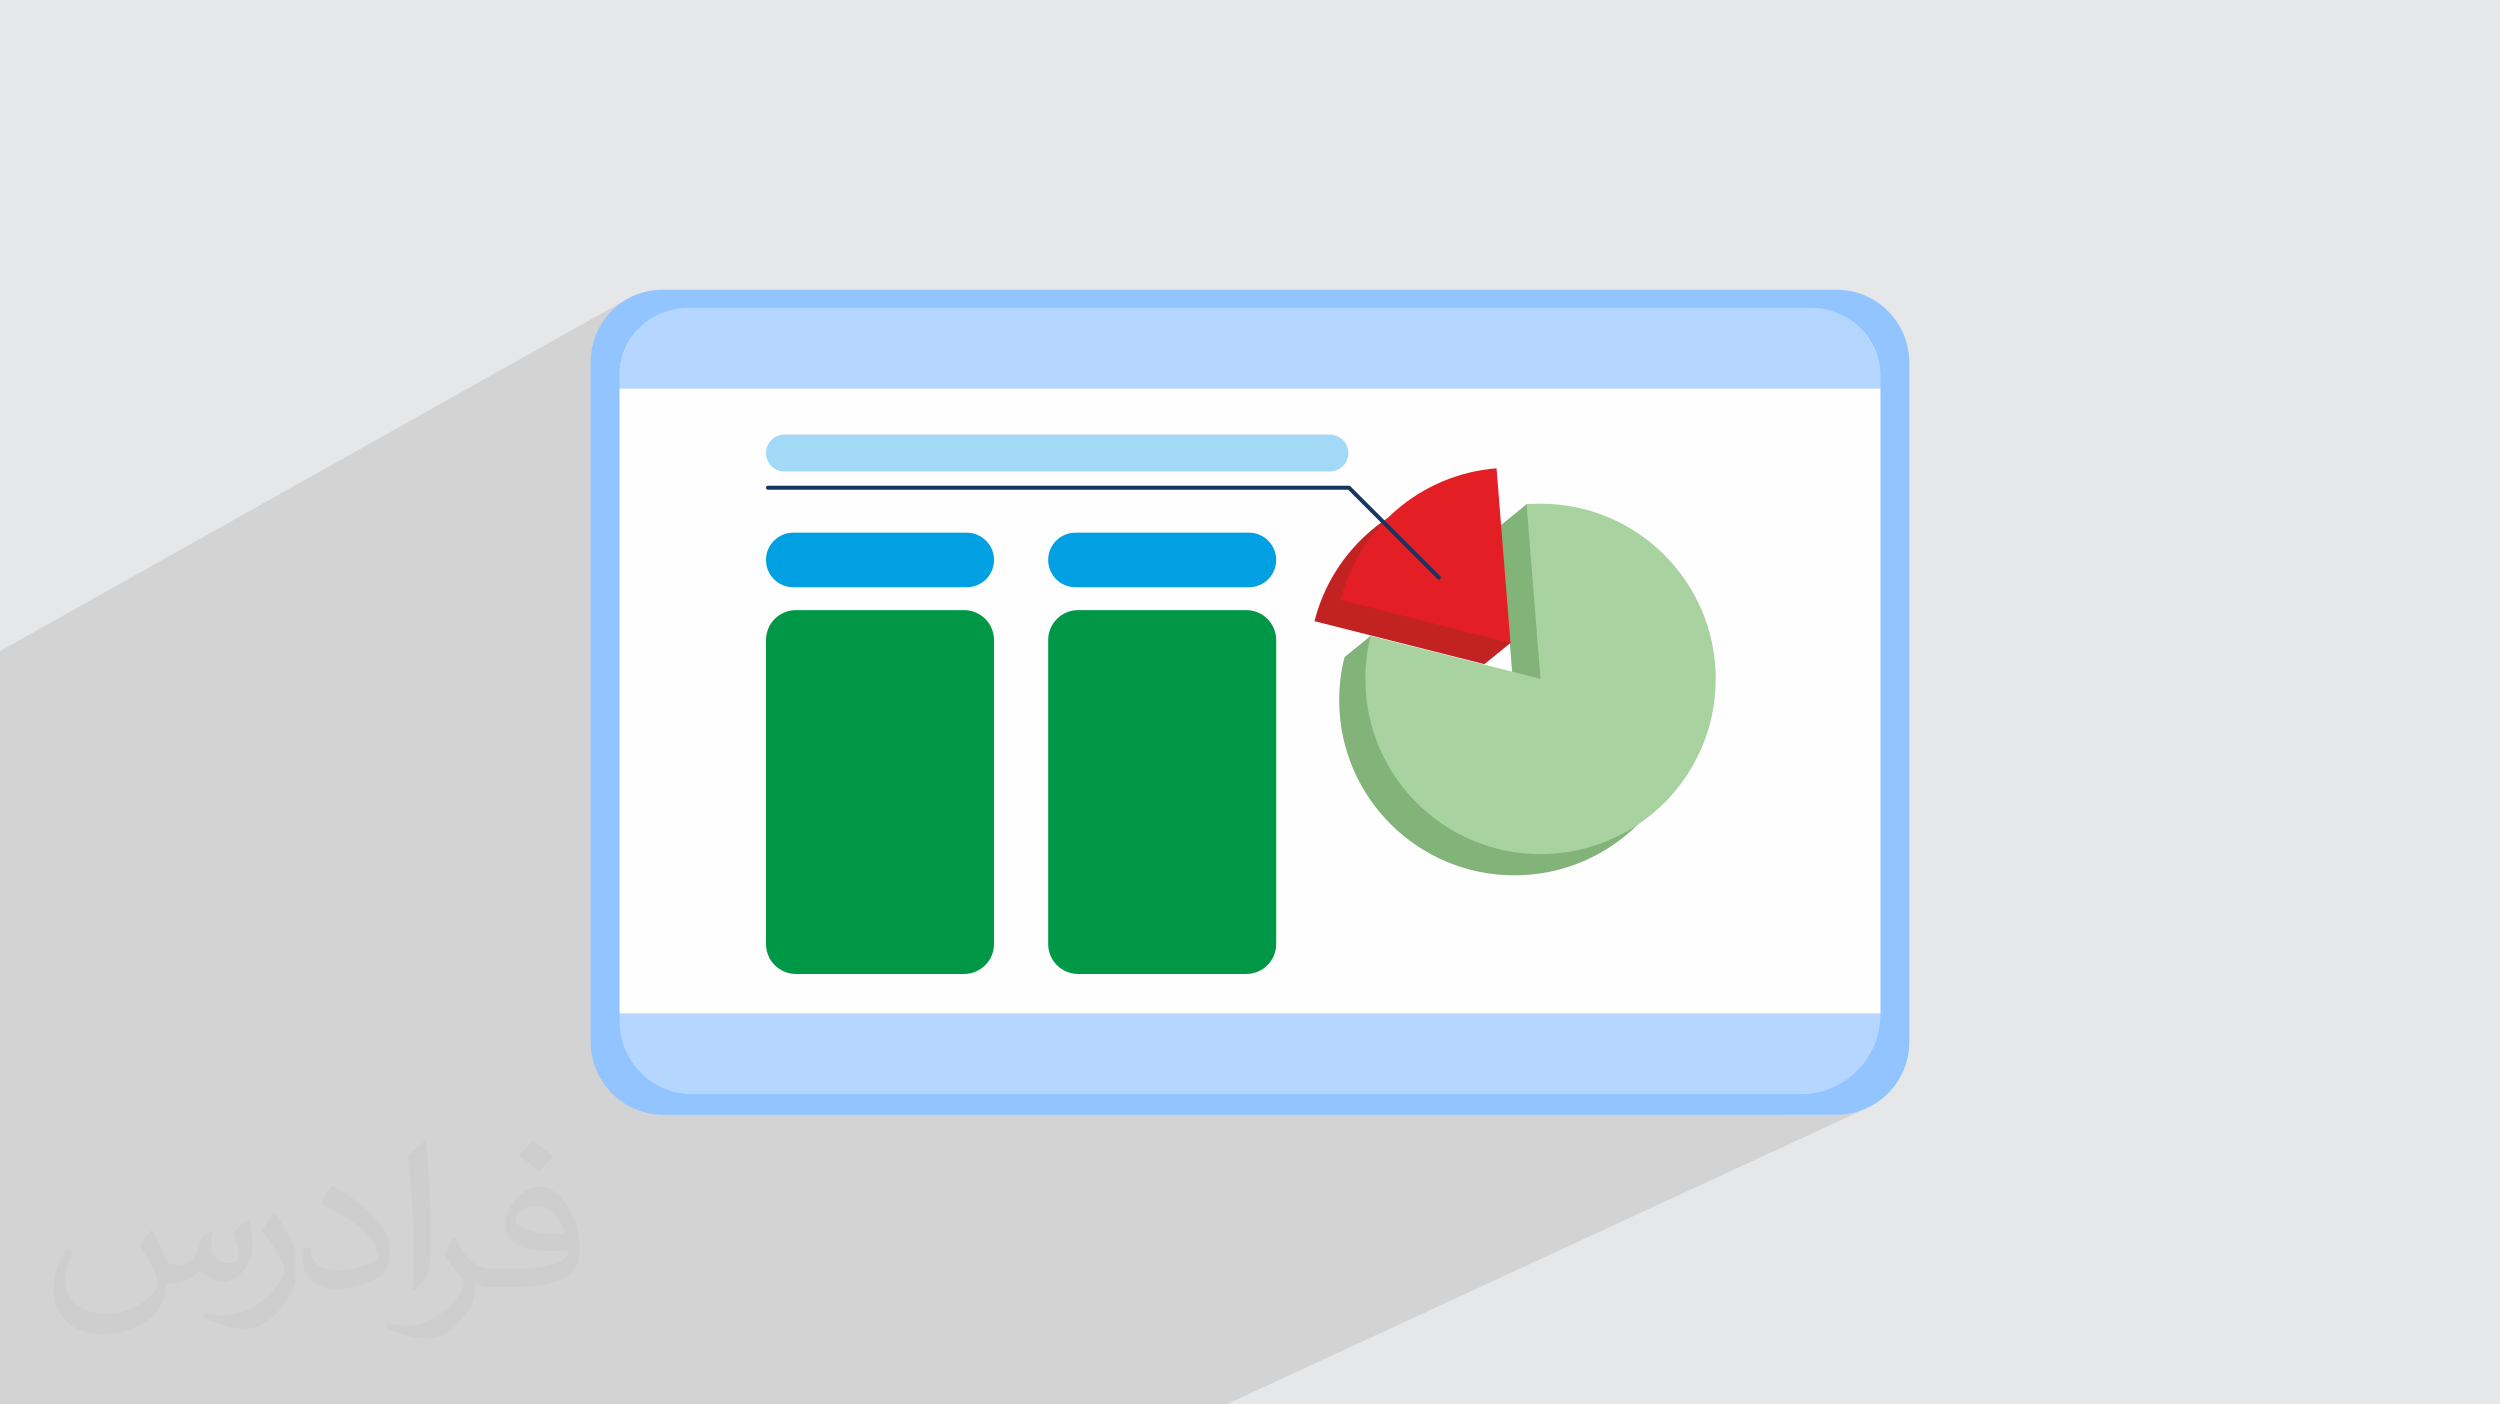 <?xml version="1.0" encoding="UTF-8"?>
<!DOCTYPE svg PUBLIC "-//W3C//DTD SVG 1.1//EN" "http://www.w3.org/Graphics/SVG/1.1/DTD/svg11.dtd">
<!-- Creator: CorelDRAW 2020 (64-Bit) -->
<svg xmlns="http://www.w3.org/2000/svg" xml:space="preserve" width="94.192mm" height="52.917mm" version="1.1" style="shape-rendering:geometricPrecision; text-rendering:geometricPrecision; image-rendering:optimizeQuality; fill-rule:evenodd; clip-rule:evenodd"
viewBox="0 0 9404.92 5283.66"
 xmlns:xlink="http://www.w3.org/1999/xlink"
 xmlns:xodm="http://www.corel.com/coreldraw/odm/2003">
 <defs>
  <style type="text/css">
   <![CDATA[
    .fil0 {fill:#E6E7E8}
    .fil4 {fill:#FEFEFE;fill-rule:nonzero}
    .fil9 {fill:#E31E24;fill-rule:nonzero}
    .fil7 {fill:#C32223;fill-rule:nonzero}
    .fil11 {fill:#A2D9F7;fill-rule:nonzero}
    .fil13 {fill:#00A0E3;fill-rule:nonzero}
    .fil12 {fill:#009846;fill-rule:nonzero}
    .fil10 {fill:#163560;fill-rule:nonzero}
    .fil6 {fill:#82B378;fill-rule:nonzero}
    .fil3 {fill:#92C4FF;fill-rule:nonzero}
    .fil8 {fill:#A8D29F;fill-rule:nonzero}
    .fil5 {fill:#B5D7FF;fill-rule:nonzero}
    .fil2 {fill:#373435;fill-opacity:0.031}
    .fil1 {fill:#2B2A29;fill-opacity:0.102}
   ]]>
  </style>
 </defs>
 <g id="Layer_x0020_1">
  <polygon class="fil0" points="-0,0 9404.92,0 9404.92,5283.66 -0,5283.66 "/>
  <polygon class="fil1" points="-0,4678.25 -0,4511.47 -0,4485.52 -0,4480.81 -0,4469.14 -0,4348.25 -0,4324.77 -0,4261.53 -0,4260.98 -0,4253.02 -0,4154.42 -0,4009 -0,4001.92 -0,3989.67 -0,3952.16 -0,3798.6 -0,3734.7 -0,3662.78 -0,3513.5 -0,3456.13 -0,3267.51 -0,3256.49 -0,3252.29 -0,3234.48 -0,3133.01 -0,3094.47 -0,2755.08 -0,2715.27 -0,2604.88 -0,2600.91 -0,2568.66 -0,2567.88 -0,2449.35 2363.56,1122.49 2341.28,1136.03 2320.47,1151.6 2301.28,1169.04 2283.83,1188.23 2268.27,1209.04 2254.73,1231.33 2243.34,1254.95 2234.26,1279.78 2227.6,1305.69 2224.78,1324.18 2467.46,1188.51 2490.32,1177.79 2514.33,1169.22 2539.38,1162.94 2565.33,1159.09 2592.05,1157.77 6808.96,1157.77 6836.09,1159.11 6862.43,1163.02 6887.85,1169.39 6912.23,1178.09 6935.41,1188.97 6957.29,1201.92 6977.71,1216.81 6996.55,1233.5 7013.66,1251.86 7028.94,1271.76 7042.23,1293.09 7053.39,1315.7 7062.32,1339.45 7068.85,1364.23 7072.87,1389.92 7074.24,1416.36 7074.24,1423.11 7074.24,1460.86 7074.24,3813.37 7074.24,3815.61 7074.24,3851.13 7072.87,3878.26 7068.85,3904.61 7062.32,3930.03 7053.39,3954.41 7042.23,3977.61 7028.94,3999.49 7013.66,4019.9 6996.55,4038.75 6977.71,4055.87 6957.29,4071.15 6935.41,4084.44 6912.23,4095.61 6700.94,4193.8 6908.54,4193.8 6936.58,4192.38 6963.81,4188.23 6990.09,4181.47 7015.28,4172.24 4612.43,5283.66 4554.77,5283.66 4355.71,5283.66 4329.21,5283.66 4265.84,5283.66 4011.09,5283.66 3939.3,5283.66 3934.76,5283.66 1486.42,5283.66 1427.23,5283.66 1345.08,5283.66 1286.17,5283.66 1131.72,5283.66 1107.18,5283.66 516.15,5283.66 324.32,5283.66 281.28,5283.66 201.08,5283.66 139.84,5283.66 138.04,5283.66 114.85,5283.66 83.91,5283.66 -0,5283.66 -0,5180.3 -0,5153.33 -0,5064.17 -0,5051.89 -0,5051.47 -0,5040.89 -0,5031.08 -0,5030.31 -0,5025.16 -0,5024.47 -0,5003.34 -0,4913.72 -0,4886.98 -0,4879.8 -0,4815.63 -0,4814.79 -0,4810.32 -0,4738.71 -0,4737.95 -0,4712.53 -0,4711.42 "/>
  <path class="fil2" d="M571.37 4628.22c17.95,27.21 29.6,53.36 40.96,82.43 8.45,16.91 12.93,48.09 52.57,48.09 11.61,0 28.28,-3.42 43.06,-11.61 16.63,-8.73 29.32,-21.94 35.94,-42l15.85 -53.36 38.57 -19.02 2.64 2.64c-5.27,20.09 -6.59,39.36 -6.59,54.43 0,44.63 38.57,61.56 69.22,61.56 17.95,0 34.09,-8.73 34.09,-25.11 0,-21.13 -8.98,-57.06 -20.62,-89.29 17.95,-17.95 35.94,-35.94 56.53,-50.47l3.17 1.6c8.98,38.04 14,75.56 14,100.66 0,24.57 -10.83,51.79 -19.81,69.49 -18.49,34.87 -51.25,62.62 -90.87,62.62 -30.1,0 -63.65,-15.07 -86.66,-43.06l-1.32 0c-21.66,26.96 -55.22,51.25 -108.86,51.25l-16.63 0c-2.64,35.41 -10.29,60.49 -21.94,82.95 -31.95,62.34 -126.81,106.47 -216.1,106.47 -124.17,0 -186.51,-71.59 -186.51,-166.96 0,-58.91 19.27,-113.6 48.88,-152.42l24.29 10.04c-18.49,35.41 -30.91,68.68 -30.91,101.45 0,89.29 72.66,131.83 156.4,131.83 77.68,0 173.83,-49.41 191.28,-106.72 -6.59,-62.62 -30.1,-91.93 -66.04,-148.99 10.83,-19.02 24.83,-38.04 42.28,-58.38l3.17 0 0 0 0 0 -0.02 -0.09zm1432.14 -336.04c26.15,16.39 51.79,35.66 76.87,57.85 -14,19.81 -31.45,37.79 -53.11,53.64 -25.11,-20.34 -50.19,-37.79 -75.84,-56.27 17.42,-19.55 34.62,-38.29 52.04,-55.22l0 0 0 0 0 0 0 0 0 0 0.03 0zm13.47 244.11c-42.28,0 -76.87,27.75 -76.87,48.34 0,44.13 84.53,57.85 185.72,57.31 -12.68,-51.79 -57.06,-105.68 -108.86,-105.68l0.01 0.03zm-94.86 236.19c54.96,0 103.04,-1.6 139.74,-10.83 40.96,-10.29 75.56,-30.91 75.56,-45.17 0,-3.7 0,-8.19 -1.32,-11.89 -22.98,2.11 -49.41,2.11 -72.38,2.11 -74.49,0 -131.55,-16.91 -154.02,-58.66 -5.55,-11.61 -9.51,-24.57 -9.51,-39.36 0,-40.43 17.42,-79.79 48.09,-107 25.61,-22.45 53.89,-36.44 82.67,-36.44 52.04,0 93.51,41.75 122.57,107.54 15.85,35.94 26.68,77.4 26.68,129.72 0,34.87 -9.51,64.19 -31.17,85.85 -40.43,39.11 -114.92,53.89 -229.04,53.89l-51.79 0 0 0 -13.47 0c-28.28,0 -48.62,-5.02 -64.72,-17.42l-2.64 0c0.79,6.59 1.32,12.93 1.32,19.02 0,25.61 -8.45,58.38 -25.61,84.53 -50.72,75.3 -105.68,108.04 -153.24,108.04 -48.09,0 -107,-18.49 -160.11,-42.54l9.51 -18.49c17.17,7.13 40.96,11.89 73.7,11.89 85.85,0 198.66,-82.43 212.66,-163 -3.17,-6.59 -8.98,-15.32 -17.17,-24.57 -25.11,-29.85 -40.96,-54.68 -55.75,-80.83 12.68,-25.11 24.29,-45.17 35.13,-63.4l4.49 -0.53c36.72,74.77 69.99,117.55 144.23,117.55l11.61 0 0 0 53.89 0 0 0 0 0 0 0 0 0 0 0 0.09 0.01zm-371.98 79c6.34,-34.34 6.87,-72.91 6.87,-108.86l0 -53.36c0,-99.6 -12.68,-244.36 -22.98,-338.68 17.95,-19.27 43.06,-42 62.87,-57.31l5.81 1.6c13.47,118.62 16.63,256 16.63,383.06 0,33.3 -1.32,65.79 -4.49,89.55 -1.85,30.1 -19.27,52.83 -56.53,87.7l-8.19 -3.7zm-382.8 -157.19c1.85,46.77 24.83,83.49 105.15,83.49 49.93,0 92.19,-12.93 138.96,-35.13 8.45,-3.7 12.93,-8.73 12.93,-12.93 0,-29.32 -22.45,-68.15 -60.23,-103.55 -36.72,-33.3 -85.34,-62.62 -130.76,-82.18 -15.6,-6.59 -20.62,-13.47 -20.62,-20.09 0,-13.47 17.95,-41.75 32.77,-62.09l5.02 -0.53c52.04,27.21 110.17,67.64 153.24,112.53 39.11,41.47 63.4,83.49 63.4,129.19 0,33.81 -10.29,65.51 -26.96,95.11 -57.06,28.79 -117.83,50.72 -178.06,50.72 -73.17,0 -123.1,-34.34 -123.1,-114.92 0,-8.73 0,-22.19 3.17,-39.64l25.11 0 0 0 0 0 0 0 0 0 0 0 -0.02 0zm-132.37 -132.9l45.45 73.45c16.63,27.21 32.23,56.81 32.23,103.55l0 59.7c0,48.34 -30.91,100.13 -80.83,151.38 -39.11,34.62 -73.7,49.41 -105.68,49.41 -47.55,0 -101.98,-14.79 -164.85,-41.75l7.13 -18.49c19.81,5.27 42.79,9.77 71.06,9.77 90.36,-0.53 182.8,-66.57 225.08,-147.15 5.02,-9.26 6.87,-17.95 6.87,-24.04 0,-9.26 -5.02,-19.55 -8.98,-28.79 -22.98,-43.31 -48.62,-82.95 -76.87,-119.68 14.79,-23.25 29.6,-45.7 45.7,-67.9l3.7 0.53 0 0 0 0 0 0 0 0 0 0 -0.02 0.01z"/>
  <path class="fil3" d="M6908.54 4193.8l-4412.11 0c-151.52,0 -274.32,-122.81 -274.32,-274.29l0 -2559.35c0,-149.27 121.02,-270.29 270.29,-270.29l4416.14 0c151.44,0 274.26,122.8 274.26,274.3l0 2555.33c0,151.48 -122.82,274.29 -274.26,274.29z"/>
  <path class="fil4" d="M2330.67 3841.6l0 -2429.06c0,-140.73 117.04,-254.77 261.37,-254.77l4216.92 0c146.52,0 265.28,115.75 265.28,258.59l0 6.75c0,-146.56 -118.76,-265.34 -265.28,-265.34l-4216.92 0c-144.33,0 -261.37,117.03 -261.37,261.43l0 41.66 4743.57 0 0 2352.51 -4743.57 0 0 28.24z"/>
  <path class="fil5" d="M7074.24 1460.86l-4743.57 0 0 -41.66c0,-144.4 117.04,-261.43 261.37,-261.43l4216.92 0c146.52,0 265.28,118.78 265.28,265.34l0 37.75z"/>
  <path class="fil3" d="M6808.96 4116.46l-4216.92 0c-144.33,0 -261.37,-117.01 -261.37,-261.43l0 -13.42c0,151.78 123.05,274.85 274.88,274.85l4167.81 0c166.18,0 300.87,-134.69 300.87,-300.84l0 -2.25 0 37.76c0,146.55 -118.76,265.33 -265.28,265.33z"/>
  <path class="fil5" d="M6773.37 4116.46l-4167.81 0c-151.83,0 -274.88,-123.07 -274.88,-274.85l0 -28.24 4743.57 0 0 2.25c0,166.16 -134.7,300.84 -300.87,300.84z"/>
  <path class="fil6" d="M5742.86 1896.95c-25.67,21.75 -77.59,62.55 -98.3,79.88l52.53 657.04 -540.79 -241.68 -98.3 79.85c-13.08,51.8 -20.05,106.02 -20.05,161.83 0,364.07 295.08,659.14 659.14,659.14 364.02,0 659.15,-295.07 659.15,-659.14 0,-364.02 -249.35,-736.91 -613.38,-736.91z"/>
  <path class="fil7" d="M5531.58 1841.63c-284.73,22.46 -518.57,225.85 -586.56,495.21l639.09 161.83 98.3 -79.86 -150.83 -577.18z"/>
  <path class="fil8" d="M5795.39 1894.86c-17.66,0 -35.21,0.71 -52.53,2.09l52.53 657.06 -639.09 -161.83c-13.07,51.75 -20.05,105.97 -20.05,161.83 0,364.02 295.12,659.14 659.14,659.14 364.03,0 659.14,-295.12 659.14,-659.14 0,-364.01 -295.11,-659.14 -659.14,-659.14z"/>
  <path class="fil9" d="M5629.89 1761.74c-284.74,22.46 -518.53,225.84 -586.57,495.2l639.09 161.86 -52.52 -657.07z"/>
  <path class="fil10" d="M5413.09 2180.51c1.91,0 3.85,-0.75 5.33,-2.22 2.94,-2.94 2.94,-7.7 0,-10.65l-340.33 -340.34 -2188.93 0c-4.15,0 -7.53,3.37 -7.53,7.54 0,4.17 3.37,7.56 7.53,7.56l2182.69 0 335.92 335.9c1.47,1.47 3.37,2.22 5.32,2.22z"/>
  <path class="fil11" d="M5003.1 1773.68l-2052.04 0c-38.32,0 -69.41,-31.07 -69.41,-69.41 0,-38.32 31.09,-69.39 69.41,-69.39l2052.04 0c38.36,0 69.4,31.07 69.4,69.39 0,38.34 -31.04,69.41 -69.4,69.41z"/>
  <path class="fil12" d="M3626.69 3664.03l-632.24 0c-62.32,0 -112.81,-50.48 -112.81,-112.81l0 -1143.2c0,-62.32 50.49,-112.81 112.81,-112.81l632.24 0c62.28,0 112.81,50.49 112.81,112.81l0 1143.2c0,62.33 -50.53,112.81 -112.81,112.81z"/>
  <path class="fil12" d="M4688.21 3664.03l-632.24 0c-62.27,0 -112.76,-50.48 -112.76,-112.81l0 -1143.2c0,-62.32 50.49,-112.81 112.76,-112.81l632.24 0c62.33,0 112.82,50.49 112.82,112.81l0 1143.2c0,62.33 -50.49,112.81 -112.82,112.81z"/>
  <path class="fil13" d="M3636.78 2209.27l-652.48 0c-56.67,0 -102.66,-45.96 -102.66,-102.68 0,-56.72 45.99,-102.68 102.66,-102.68l652.48 0c56.72,0 102.71,45.96 102.71,102.68 0,56.72 -45.99,102.68 -102.71,102.68z"/>
  <path class="fil13" d="M4698.36 2209.26l-652.47 0c-56.73,0 -102.67,-45.99 -102.67,-102.67 0,-56.72 45.94,-102.68 102.67,-102.68l652.47 0c56.68,0 102.67,45.96 102.67,102.68 0,56.68 -45.99,102.67 -102.67,102.67z"/>
 </g>
</svg>
